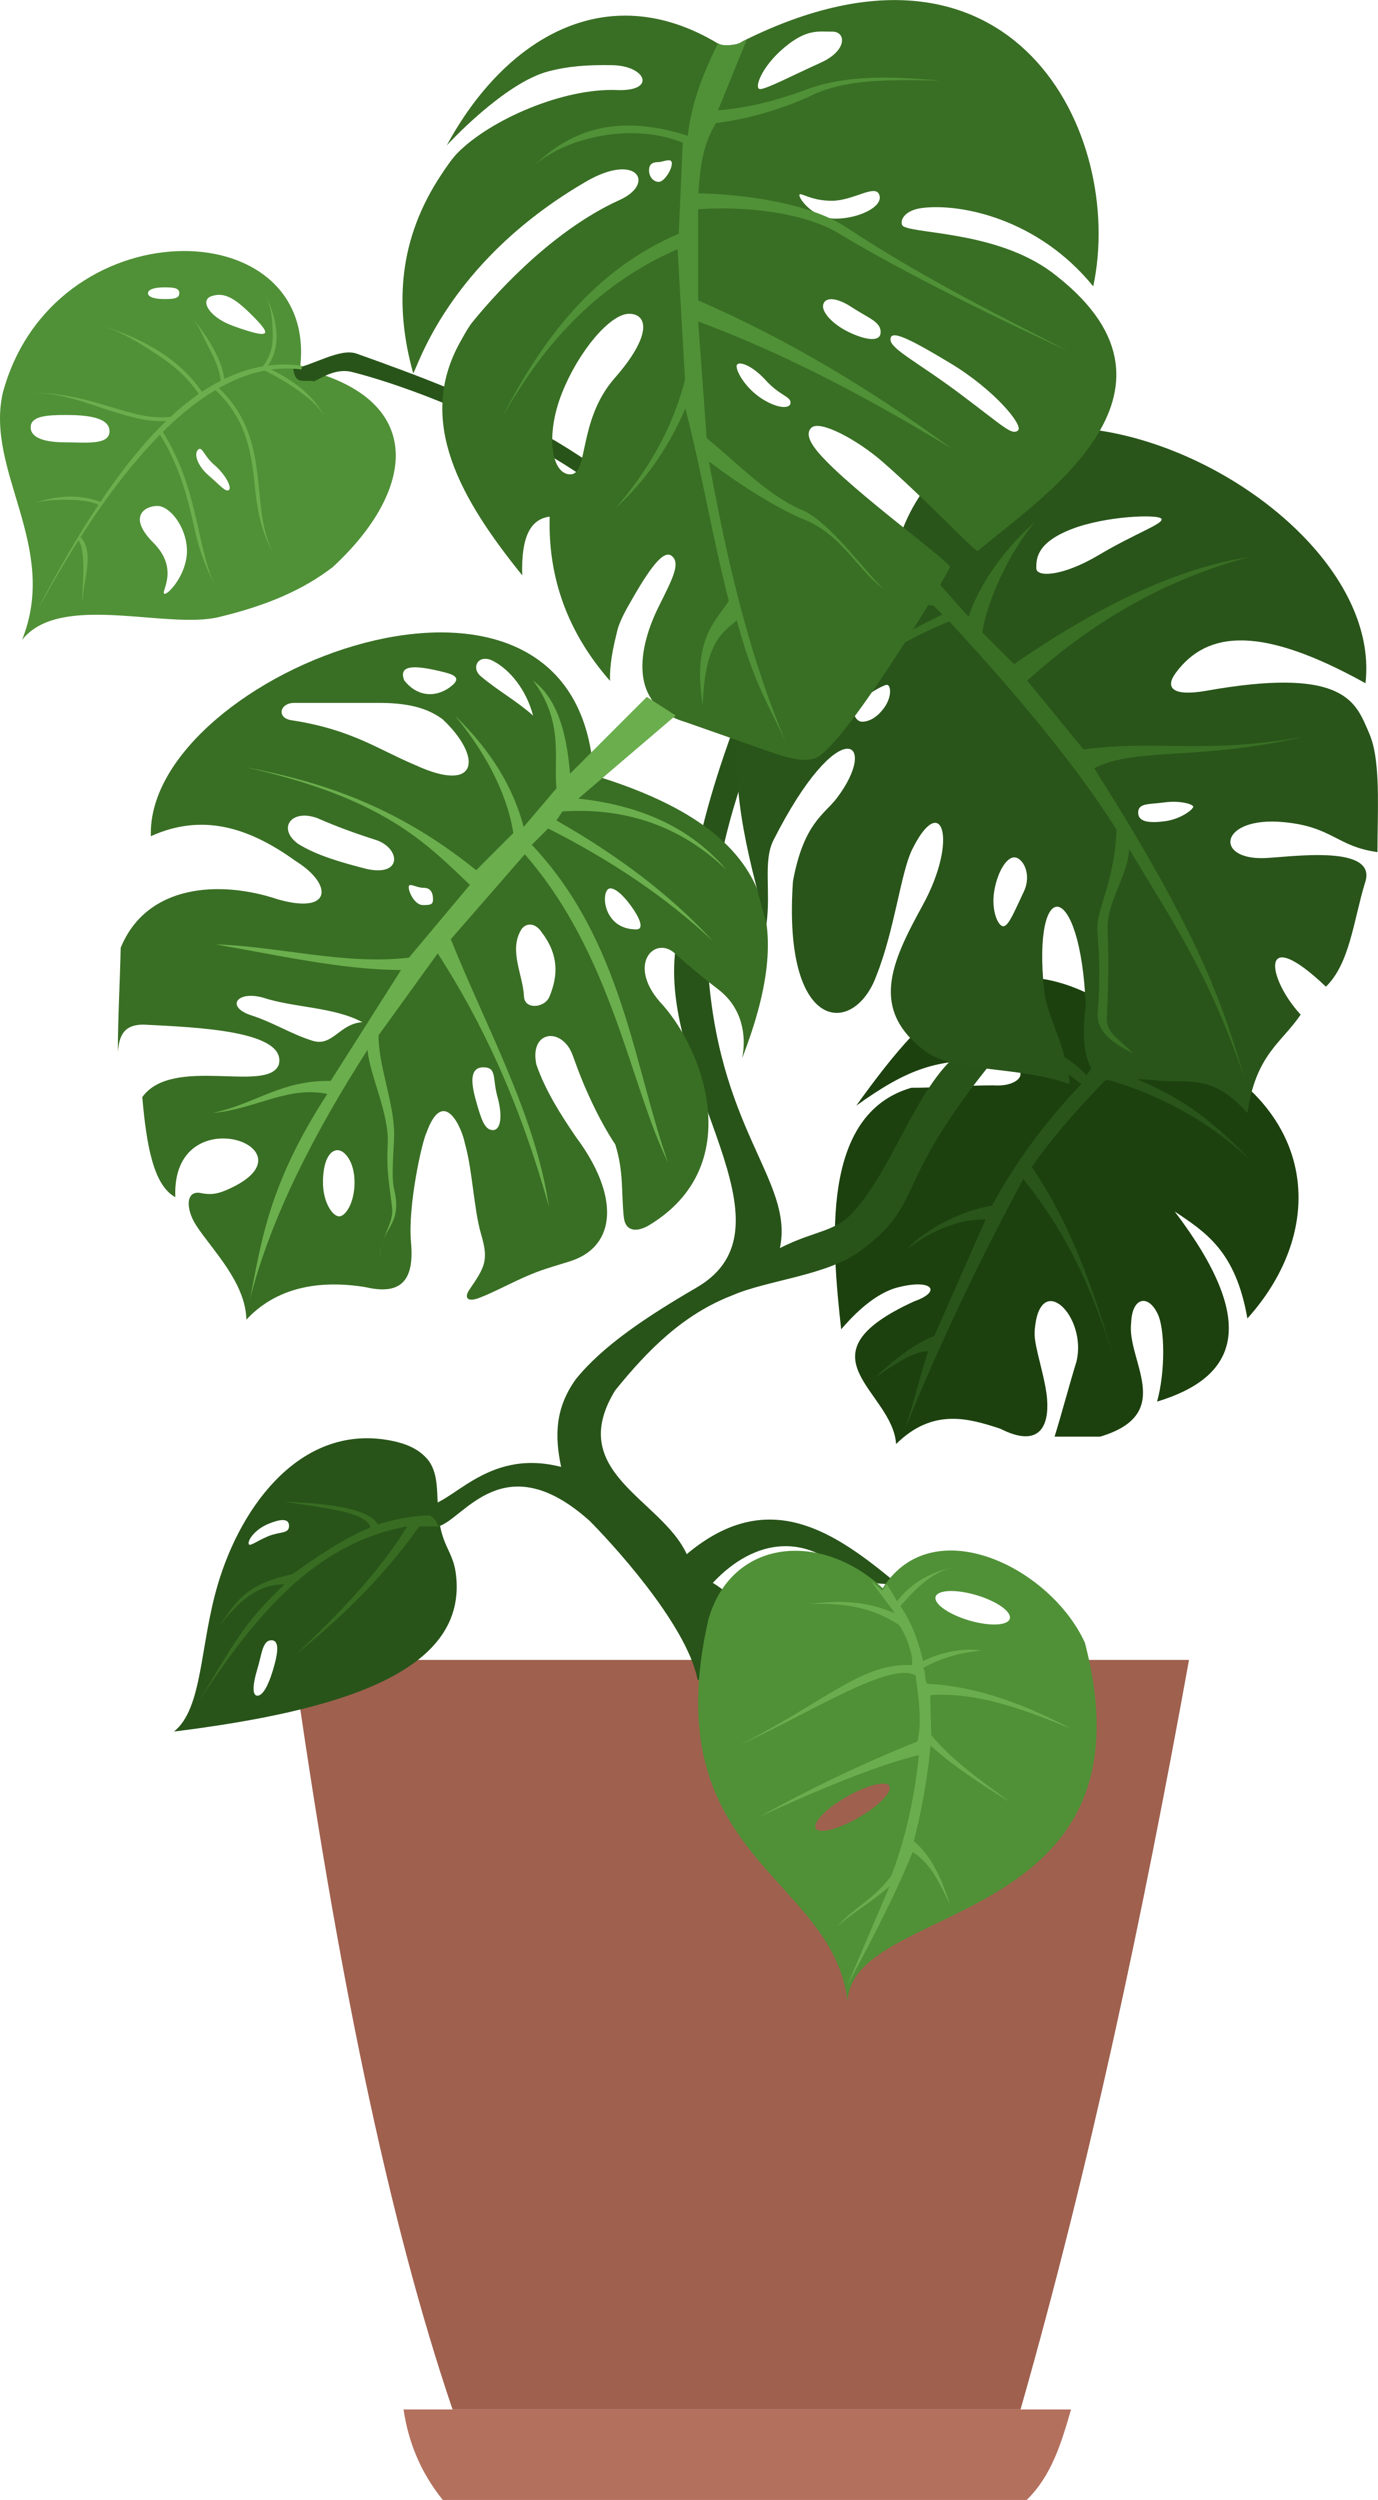 <?xml version="1.0" encoding="UTF-8"?>
<!DOCTYPE svg PUBLIC "-//W3C//DTD SVG 1.1//EN" "http://www.w3.org/Graphics/SVG/1.1/DTD/svg11.dtd">
<!-- Creator: CorelDRAW 2020 (64-Bit) -->
<svg xmlns="http://www.w3.org/2000/svg" xml:space="preserve" width="2.522in" height="4.574in" version="1.1" style="shape-rendering:geometricPrecision; text-rendering:geometricPrecision; image-rendering:optimizeQuality; fill-rule:evenodd; clip-rule:evenodd"
viewBox="0 0 513.49 931.22"
 xmlns:xlink="http://www.w3.org/1999/xlink"
 xmlns:xodm="http://www.corel.com/coreldraw/odm/2003">
 <defs>
  <style type="text/css">
   <![CDATA[
    .fil4 {fill:none}
    .fil5 {fill:#1C410E}
    .fil2 {fill:#285419}
    .fil6 {fill:#29551A}
    .fil7 {fill:#386C22}
    .fil8 {fill:#396F24}
    .fil3 {fill:#509137}
    .fil11 {fill:#6AAD4E}
    .fil10 {fill:#6BAE4D}
    .fil0 {fill:#9F604E}
    .fil1 {fill:#B3705D}
    .fil9 {fill:#6BAE4D;fill-rule:nonzero}
   ]]>
  </style>
 </defs>
 <g id="Layer_x0020_1">
  <g id="_2194804445664">
   <path class="fil0" d="M443.07 618.29c-111.27,0 -222.54,0 -333.81,0 15.92,113.01 35.26,208.33 59.38,279.21l211.65 0c25.72,-90.19 45.54,-183.92 62.78,-279.21z"/>
   <path class="fil1" d="M399.1 897.5c-82.56,0 -166.18,0 -248.73,0 1.73,11.71 6.1,23.15 14.63,33.72 72.52,0 145.04,0 217.56,0 9.28,-8.98 12.98,-21.31 16.54,-33.72z"/>
  </g>
  <path class="fil2" d="M64.84 644.98c10.75,-8.68 9.57,-31.86 16.28,-54.64 9.01,-30.61 31.9,-60.3 64.79,-53.69 5.03,1.01 10.35,2.91 13.91,7.55 5.57,8.01 0.84,18.94 6.44,31.37 2.03,4.5 3.3,6.77 3.78,12.15 3.14,35.22 -43.24,49.52 -105.19,57.26zm35.04 -72.74c4.39,-1.83 7.83,-0.82 7.83,-3.86 0,-3.04 -3.44,-2.54 -7.83,-0.71 -4.39,1.83 -7.25,5.41 -7.25,7.15 0,1.73 2.86,-0.75 7.25,-2.57zm1.26 38.74c-3.38,0 -3.55,5.23 -5.32,11 -1.76,5.77 -1.81,9.65 0.09,9.65 1.91,0 3.92,-3.4 5.69,-9.17 1.76,-5.77 2.92,-11.48 -0.46,-11.48z"/>
  <path class="fil3" d="M111.9 136.36c0.36,0.36 0.73,0.73 1.09,1.09 46.05,11.25 42.07,45.07 11.03,73.74 -11.19,8.6 -24.6,14.33 -42.41,18.63 -19.65,4.75 -59.25,-9.38 -73.39,8.52 13.93,-34.87 -13.72,-62.68 -7.21,-91.9 18.5,-69.25 117.2,-68.47 110.89,-10.09zm-87.44 18.19c-7.45,0 -13.02,0.51 -13.02,4.6 0,4.1 5.57,5.59 13.02,5.59 7.45,0 16.35,1.17 16.35,-4.14 0,-5.31 -8.9,-6.05 -16.35,-6.05zm34.2 33.89c4.68,0 11,8.01 11,16.79 0,8.78 -7.23,16.63 -8.48,15.89 -1.25,-0.74 5.72,-9.2 -4.02,-18.97 -9.74,-9.77 -3.18,-13.72 1.5,-13.72zm21.17 -15.32c3.95,3.37 6.64,8.2 5.51,9.33 -1.13,1.13 -3.68,-2.04 -7.63,-5.41 -3.95,-3.37 -5.56,-7.84 -3.97,-9.49 1.59,-1.64 2.14,2.2 6.09,5.57zm-1.02 -62.83c4.44,-1.47 8.18,0.17 15.11,7.12 6.8,6.82 8.25,9.5 -7.05,3.97 -9.07,-3.28 -12.51,-9.62 -8.06,-11.09zm-17.83 -3.27c-3.22,0 -5.83,0.71 -5.83,2.17 0,1.47 2.61,2.17 5.83,2.17 3.22,0 5.83,0 5.83,-2.17 0,-2.17 -2.61,-2.17 -5.83,-2.17z"/>
  <path class="fil4" d="M108.62 268.24c22.41,3.44 31.94,10.73 46.06,16.67 23.59,10.9 25.27,-2.8 10.33,-16.97 -4.65,-3.47 -11.12,-6.07 -22.85,-6.15 -10.75,0 -21.49,0 -32.24,0 -5.63,-0.2 -7.07,5.57 -1.31,6.45z"/>
  <path class="fil4" d="M150.61 253.36c5.37,6.88 12.91,6.25 18,1.81 2.8,-2.45 1.15,-3.74 -2.74,-4.73 -10.66,-2.7 -17.59,-3.23 -15.26,2.91z"/>
  <path class="fil4" d="M179.16 251.85c6.04,5.16 13.44,9.24 19.49,14.66 -2.62,-9.86 -8.7,-16.97 -14.53,-20.15 -5.76,-3.3 -8.84,2.27 -4.96,5.49z"/>
  <path class="fil4" d="M136.77 323.67c-9.65,-2.45 -18.95,-5.14 -25.77,-9.44 -7.71,-5.68 -2.49,-13.07 7.21,-9.54 6.97,3.06 14.19,5.71 21.59,8.06 9.27,2.82 10.53,13.8 -3.03,10.92z"/>
  <path class="fil4" d="M195.25 371.07c-0.42,-8.13 -5.51,-16.68 -1.27,-24.39 1.33,-2.72 5.08,-3.64 7.85,0.53 6.51,8.46 6.08,16.28 2.97,23.86 -1.71,4.46 -9.43,5.09 -9.54,0z"/>
  <path class="fil4" d="M135.01 380.72c-10.65,-5.73 -25.38,-5.32 -37.09,-9.17 -9.71,-2.63 -13.83,3.44 -4.4,6.58 8.29,2.65 14.57,6.84 22.85,9.48 7.61,2.43 9.99,-6.31 18.64,-6.89z"/>
  <path class="fil4" d="M125.53 428.4c-2.85,0.24 -5.18,4.32 -5.18,11.95 0,7.63 3.67,12.71 6.04,12.71 2.37,0 5.73,-5.07 5.73,-12.71 0,-7.63 -3.74,-12.19 -6.59,-11.95z"/>
  <path class="fil4" d="M157.88 330.67c2.9,0 3.47,2.28 3.47,4.27 0,1.99 -0.89,2.15 -3.79,2.15 -2.9,0 -5.25,-4.64 -5.25,-6.63 0,-1.99 2.67,0.21 5.57,0.21z"/>
  <path class="fil4" d="M227.44 330.88c2.33,0 5.84,3.61 8.77,8.06 2.93,4.45 3.3,7.21 0.98,7.21 -2.33,0 -6.9,-0.43 -9.83,-4.88 -2.93,-4.45 -2.24,-10.39 0.08,-10.39z"/>
  <path class="fil4" d="M180.15 397.53c-5.08,0 -4.71,5.52 -2.8,12.33 1.91,6.81 3.2,11.06 6.32,11.06 3.12,0 3.6,-5.68 1.69,-12.49 -1.91,-6.81 -0.12,-10.9 -5.2,-10.9z"/>
  <path class="fil4" d="M399.1 197.15c-12.89,5.07 -12.94,10.99 -12.94,14.48 0,3.49 9.81,3.1 23.33,-4.94 13.52,-8.04 24.11,-11.58 23.33,-13.42 -0.78,-1.84 -20.84,-1.19 -33.73,3.88z"/>
  <path class="fil4" d="M377.97 319.35c-3.05,0 -6.41,5.74 -7.52,12.83 -1.11,7.09 1.52,13.02 3.51,12.83 2,-0.19 4.31,-6.13 7.52,-12.83 3.2,-6.71 -0.47,-12.83 -3.51,-12.83z"/>
  <path class="fil4" d="M433.88 298.88c-5.68,0.79 -9.76,0.13 -9.76,3.82 0,3.69 4.61,3.92 10.29,3.14 5.68,-0.79 10.51,-4.53 10.22,-5.45 -0.3,-0.92 -5.07,-2.29 -10.75,-1.51z"/>
  <path class="fil5" d="M319.07 411.82c27.25,-37.72 55.36,-70.57 108.8,-27.07 61.91,19.83 69.77,69.85 36.95,106.36 -4.37,-25.2 -15.62,-32.13 -27.09,-39.87 31.75,41.87 23.32,61.77 -6.57,70.84 3.15,-11.29 2.85,-27.09 0.32,-32.49 -3.49,-7.58 -9.59,-6.6 -9.97,3.08 -1.8,14.05 16.97,33.93 -11.56,42.46 -7.36,0 -9.62,0 -16.98,0 2.37,-7.56 5.8,-20.43 8.17,-28 4.02,-16.92 -13.62,-34.15 -15.54,-11.98 -0.2,2.28 0.07,4.23 0.54,6.48 1.24,5.95 3.58,13.62 4.04,19.49 0.8,10.17 -2.92,18.43 -17.46,11.04 -11.52,-3.75 -25.02,-7.92 -38.81,5.73 -1.24,-19.95 -37.77,-32.81 6.79,-53.18 10.65,-3.73 6.57,-8.77 -7.13,-4.91 -8.93,2.78 -16.6,11.29 -20.12,15.34 -3.49,-31.67 -7.96,-80.08 26.14,-89.97 10.75,0 19.85,-0.9 30.59,-0.9 11.24,0.78 15.06,-7.35 1.27,-9.12 -22.41,-1.16 -33.37,3.13 -52.39,16.68z"/>
  <path class="fil6" d="M411.42 391.43c4.08,3.52 8.16,7.04 12.24,10.56 18.12,7.51 29.24,16.5 42.27,30.16 -11.7,-11.04 -28.95,-22.98 -53.66,-30.16 -11.78,12.02 -21.09,22.94 -27.78,32.7 15.38,22.72 22.95,46.35 30.33,69.99 -7.11,-21.05 -14.81,-42.21 -33.51,-65.54 -16.29,30.35 -30.65,60.09 -44.11,93.27 3.53,-10.52 5.16,-18.49 8.69,-29.01 -5.05,-0.67 -15.09,6.5 -19.94,9.76 6.37,-5.82 13.88,-12.29 22.23,-15.56 6.57,-14.93 12.55,-28.51 19.13,-43.44 -9.09,0 -19.8,3.52 -29.38,11.24 6.53,-7.3 20.04,-14.44 31.67,-16.28 9.27,-16.81 19.54,-30.77 33.33,-45.32 -9.4,-7.52 -27.61,-19.62 -43.05,-22.56 10.67,0 35.69,8.51 44.96,19.3 2.19,-3.04 4.38,-6.08 6.58,-9.12z"/>
  <path class="fil7" d="M163.37 564.41c0.21,1.38 0.42,2.76 0.63,4.14 -2.58,0 -5.16,0 -7.75,0 -14.65,20.52 -30.24,34.82 -46.02,47.74 15.33,-14.55 30.22,-29.5 41.57,-47.74 -35.07,6.27 -57.15,34.13 -77.52,64.82 12.03,-19.74 16.53,-29.01 31.71,-43.18 -10.08,-0.34 -17.63,6.92 -24.6,15.93 5.38,-7.23 8.54,-15.93 27.44,-19.69 9.64,-6.77 18.91,-13.25 29.22,-17.47 -1.55,-6.06 -18.46,-7.3 -31.92,-9.59 15.33,0.66 30.86,2.17 34.73,8.45 7.82,-2.38 14.71,-3.56 22.52,-3.4z"/>
  <path class="fil2" d="M286.26 625.74c-2.39,-8.27 -4.77,-16.55 -7.16,-24.82 -3.67,-3.72 -7.85,-7.88 -13.48,-11.32 15.47,-16.58 35.79,-19.69 52.67,-0.36 7.07,0 9.26,0.95 16.33,0.95 -23.45,-19.58 -48.16,-36.94 -78.72,-11.29 -9.43,-20.58 -45.36,-30.42 -26.69,-60.97 12.35,-15.27 25.44,-28.39 43.73,-35.46 13.2,-5.71 35.16,-7.31 47.59,-16.49 24.84,-18.35 10.97,-24.05 50.8,-72.45 -3.81,2.96 -10.56,-4.16 -14.32,-1.04 -15.56,12.93 -23.72,41.35 -38.34,58.19 -7.43,8.56 -14.19,7.22 -28.05,14.2 5.32,-25.45 -23.83,-43.95 -27,-107.64 3.74,-49.25 14.05,-67.54 24.78,-101.31 -8.74,-14.55 -11.21,-25.63 -19.95,-37.12 -39.29,-51.65 -89.09,-70.5 -135.52,-87.1 -6.31,-2.26 -16.57,4.57 -23.68,5.59 0.9,6.37 3.83,3.9 7.86,4.72 3.51,-1.84 8.5,-4.9 14.12,-3.47 24.5,6.23 69.93,24.17 101.49,50.51 25.17,21.01 40.98,45.78 46.42,66.86 -11.44,29.13 -16.74,47.37 -20.74,67.78 -2.07,10.58 -4.02,20.88 -6.88,31.4 -4.88,48.5 46.86,101.72 8.22,124.39 -18.59,10.82 -35.07,21.71 -45.18,34.25 -7.79,10.88 -7.86,21.22 -5.47,32.66 -28.56,-7.33 -41.11,15.36 -51.37,14.54 1.88,5.02 3.76,2.58 5.64,7.6 9.29,-2.37 24.23,-30.77 56.32,-2.07 6.46,6.45 36.15,37.95 40.27,59.25 8.77,0 17.53,0 26.3,0z"/>
  <path class="fil8" d="M221.2 288.75c70.19,21.31 74.04,56.92 55.36,105.41 1.65,-8.27 0.13,-18.71 -8.89,-25.62 -5.78,-4.42 -11.47,-9.13 -16.13,-13.4 -7.77,-7.02 -18.54,4.59 -4.45,19.34 15.17,17.21 31.07,59.93 -5.14,81.84 -4.31,2.61 -8.91,2.74 -9.51,-3.01 -0.97,-9.41 0.02,-16.86 -3.17,-27.02 -6.09,-9.12 -11.91,-21.87 -15.43,-32.04 -0.42,-1.2 -1.11,-2.96 -1.83,-4.04 -5.05,-7.6 -14.55,-4.96 -12.14,6.29 3.18,9.32 8.84,18.39 14.85,27.15 16.17,21.7 15.13,40.51 -2.1,46.09 -4.38,1.42 -9.87,2.87 -14.84,4.95 -7.25,3.04 -13.99,6.83 -19.5,8.86 -3.64,1.34 -5.67,0.2 -3.31,-3.26 5.77,-8.45 7.17,-10.88 4.3,-20.58 -2.74,-9.3 -3.17,-23.79 -6.02,-33.73 -1.18,-6.15 -8.01,-21.39 -14.29,-4.19 -1.78,3.67 -6.97,27.22 -5.83,40.67 1.37,14.28 -3.43,20.14 -16.97,16.97 -17.58,-2.85 -33.28,0.24 -44.35,12.1 -0.34,-13.94 -12.78,-25.99 -18.66,-35.02 -4.03,-6.2 -3.95,-13.02 1.4,-12.18 4.57,0.99 7.26,0.07 10.39,-1.31 34.46,-15.25 -21.18,-35.03 -19.61,2.9 -8.06,-4.36 -10.75,-19.06 -12.31,-37.28 11.3,-15.67 46.81,-1.25 50.88,-12.12 3.06,-12.67 -30.93,-13.85 -49.53,-14.84 -8.72,-0.46 -9.97,4.7 -10.46,10.27 0,-12.62 0.83,-27.24 1.06,-38.92 9.68,-23.71 36.99,-25.3 58.64,-18.03 20.13,5.7 20.54,-5.53 6.68,-14.21 -15.76,-11.33 -33.51,-18.68 -54.08,-9.33 -1.97,-60.82 159.23,-123.61 165,-22.69zm-112.58 -20.49c22.41,3.44 31.94,10.73 46.06,16.67 23.59,10.9 25.27,-2.8 10.33,-16.97 -4.65,-3.47 -11.12,-6.07 -22.85,-6.15 -10.75,0 -21.49,0 -32.24,0 -5.63,-0.2 -7.07,5.57 -1.31,6.45zm41.99 -14.88c5.37,6.88 12.91,6.25 18,1.81 2.8,-2.45 1.15,-3.74 -2.74,-4.73 -10.66,-2.7 -17.59,-3.23 -15.26,2.91zm28.55 -1.51c6.04,5.16 13.44,9.24 19.49,14.66 -2.62,-9.86 -8.7,-16.97 -14.53,-20.15 -5.76,-3.3 -8.84,2.27 -4.96,5.49zm-42.39 71.82c-9.65,-2.45 -18.95,-5.14 -25.77,-9.44 -7.71,-5.68 -2.49,-13.07 7.21,-9.54 6.97,3.06 14.19,5.71 21.59,8.06 9.27,2.82 10.53,13.8 -3.03,10.92zm58.48 47.4c-0.42,-8.13 -5.51,-16.68 -1.27,-24.39 1.33,-2.72 5.08,-3.64 7.85,0.53 6.51,8.46 6.08,16.28 2.97,23.86 -1.71,4.46 -9.43,5.09 -9.54,0zm-60.24 9.65c-10.65,-5.73 -25.38,-5.32 -37.09,-9.17 -9.71,-2.63 -13.83,3.44 -4.4,6.58 8.29,2.65 14.57,6.84 22.85,9.48 7.61,2.43 9.99,-6.31 18.64,-6.89zm-9.48 47.68c-2.85,0.24 -5.18,4.32 -5.18,11.95 0,7.63 3.67,12.71 6.04,12.71 2.37,0 5.73,-5.07 5.73,-12.71 0,-7.63 -3.74,-12.19 -6.59,-11.95zm32.35 -97.73c2.9,0 3.47,2.28 3.47,4.27 0,1.99 -0.89,2.15 -3.79,2.15 -2.9,0 -5.25,-4.64 -5.25,-6.63 0,-1.99 2.67,0.21 5.57,0.21zm69.55 0.21c2.33,0 5.84,3.61 8.77,8.06 2.93,4.45 3.3,7.21 0.98,7.21 -2.33,0 -6.9,-0.43 -9.83,-4.88 -2.93,-4.45 -2.24,-10.39 0.08,-10.39zm-47.29 66.65c-5.08,0 -4.71,5.52 -2.8,12.33 1.91,6.81 3.2,11.06 6.32,11.06 3.12,0 3.6,-5.68 1.69,-12.49 -1.91,-6.81 -0.12,-10.9 -5.2,-10.9z"/>
  <g id="_2194804484688">
   <path class="fil6" d="M285.64 344.13c-15.28,-54.25 -25.79,-107.1 46.84,-134.17 22.66,-103.48 184.68,-28.36 176.35,44.52 -38.81,-21.54 -58.96,-19.68 -70.67,-3.91 -4.19,5.65 -1.24,8.95 11.5,6.69 49.1,-8.72 55.05,3.25 59.55,13.56 0.94,2.16 1.76,3.96 2.36,6.27 2.76,10.63 1.71,26.95 1.71,40.29 -15.26,-2.1 -16.69,-9.5 -35.13,-11.18 -23.58,-2.15 -25.94,13.97 -7.19,13.42 9.13,-0.27 43.21,-5.62 37.59,9.51 -4.24,14.17 -5.63,29.77 -14.47,38.39 -25.02,-23.82 -22.04,-3.21 -9.41,10.4 -7.11,10.56 -16.67,14.75 -19.86,36.66 -13.54,-15.33 -22.21,-10.73 -34.86,-12.21 -4.88,-0.57 -7.64,-0.48 -12.62,0.1 -11.47,1.32 -15.01,-8.99 -12.75,-27.81 -1.89,-47.23 -19.98,-49.16 -15.51,-5.83 1.07,10.35 8.04,19.75 9.57,34.98 -18.13,-6.64 -43.01,-4.32 -53.49,-11.99 -21.41,-15.66 -12.96,-33.43 -1.33,-54.64 13.56,-24.72 6.99,-42.77 -3.89,-20.83 -4.29,8.65 -6.48,29.81 -13.39,47.16 -8.29,22.59 -35,21.61 -31.06,-35.26 3.97,-21.62 11.76,-24.96 16.26,-30.87 16.42,-21.54 1.09,-32.92 -23.48,15.48 -3.98,7.83 -0.97,18.81 -2.64,31.28zm113.46 -146.98c-12.89,5.07 -12.94,10.99 -12.94,14.48 0,3.49 9.81,3.1 23.33,-4.94 13.52,-8.04 24.11,-11.58 23.33,-13.42 -0.78,-1.84 -20.84,-1.19 -33.73,3.88zm-68.73 57.93c-1.53,0.24 -6.92,3.2 -10.37,6.57 -3.45,3.37 -1.07,7.16 1.24,7.16 2.31,0 5.52,-1.3 8.41,-5.46 2.88,-4.16 2.25,-8.51 0.72,-8.27zm47.6 64.26c-3.05,0 -6.41,5.74 -7.52,12.83 -1.11,7.09 1.52,13.02 3.51,12.83 2,-0.19 4.31,-6.13 7.52,-12.83 3.2,-6.71 -0.47,-12.83 -3.51,-12.83zm55.91 -20.47c-5.68,0.79 -9.76,0.13 -9.76,3.82 0,3.69 4.61,3.92 10.29,3.14 5.68,-0.79 10.51,-4.53 10.22,-5.45 -0.3,-0.92 -5.07,-2.29 -10.75,-1.51z"/>
   <path class="fil8" d="M323.29 206.45c4.35,-1.43 8.69,-2.85 13.04,-4.28 8.2,9.19 16.4,18.38 24.6,27.57 3.08,-9.72 11.31,-23.47 24.6,-35.21 -9.98,12.01 -17.69,29.49 -19.51,40.98 3.95,3.95 7.9,7.9 11.86,11.86 30.17,-20.85 59.49,-35.45 87.4,-39.89 -32.34,8.7 -59.21,24.91 -82.5,46.05 7,8.54 14,17.09 21,25.63 27.16,-3.74 45.13,1.94 82.4,-4.84 -39.27,9.16 -62.89,3.85 -78.47,11.82 41.36,65.19 48.17,89.67 56.1,115.6 -13.21,-38.24 -24.46,-54.72 -43.05,-85.47 -0.45,10.13 -8.54,19.54 -8.03,30.54 0.44,9.46 0.23,22.67 -0.28,32.12 -0.32,5.81 4.11,7.57 9.8,13.48 -5.07,-2.79 -13.89,-6.89 -13.19,-15.34 0.69,-8.28 0.86,-18.72 -0.13,-30.08 -0.72,-8.17 6.18,-17.11 7.16,-37.93 -13.46,-21.49 -34.52,-47.55 -62.35,-77.62 -24.53,9.93 -45.81,25.7 -64.69,45.81 15.91,-18.16 34.05,-35.19 62.14,-48.36 -1.45,-1.45 -1.84,-1.84 -3.29,-3.29 -26.45,-3.92 -45.51,8.01 -61.76,24.5 12.65,-14.77 25.22,-29.6 56.77,-29.48 -6.54,-4.72 -13.08,-9.45 -19.62,-14.17z"/>
  </g>
  <path class="fil4" d="M330.37 255.09c-1.53,0.24 -6.92,3.2 -10.37,6.57 -3.45,3.37 -1.07,7.16 1.24,7.16 2.31,0 5.52,-1.3 8.41,-5.46 2.88,-4.16 2.25,-8.51 0.72,-8.27z"/>
  <path class="fil8" d="M170.63 56.8c12.32,-12.37 39.37,-24.09 59.19,-23.29 14.96,0.61 10.96,-9.06 -1.7,-9.27 -9.52,-0.16 -16.46,0.42 -23.63,2.27 -16.75,4.33 -38.02,27.65 -38.01,27.62 21.33,-39.47 59.18,-63.09 100.98,-38 1.72,1.03 4.77,0.78 7.31,0.21 0.87,-0.19 2.24,-1.2 2.37,-1.2 100.6,-49.99 142.24,35.07 130.24,91.5 -20.61,-25.34 -49.53,-31 -63.82,-29.19 -7.7,0.98 -8.59,6 -6.81,6.9 5.73,2.91 36.94,2 57.17,18.57 55.18,43.56 -7.88,83.79 -29.59,102.3 -0.68,0.59 -19.87,-19.71 -35.69,-33.43 -9.34,-8.1 -23.03,-15.38 -26.22,-12.54 -2.16,1.92 -1.05,5.2 2.92,9.74 12.44,14.21 49.89,40.97 48.63,42.35 -5.65,10.9 -40.2,67.41 -50.19,71.04 -6.01,2.18 -15,-1.73 -27.12,-5.98 -7.12,-2.5 -14.24,-5 -21.36,-7.5 -21.26,-6.31 -17.59,-27.4 -9.84,-42.99 5.11,-10.28 8.3,-16.18 4.8,-18.89 -2.56,-1.98 -6.79,2.36 -14.28,15.41 -2.02,3.51 -5.24,8.82 -6.12,13.16 -2.46,9.73 -2.6,14.54 -2.55,18.01 -15.44,-17.6 -23.15,-37.92 -22.48,-61.18 -6.89,0.88 -10.69,7.03 -10.23,21.87 -22.85,-28.32 -39.75,-57.32 -23.05,-87.05 1.2,-2.14 2.83,-5.2 4.29,-7.02 6.12,-7.58 28.21,-33.61 55.08,-45.77 13.49,-6.1 6.46,-17.85 -12.43,-6.9 -52.39,30.39 -63.15,70.5 -64.53,71.44 -7.13,-25.62 -5.28,-50.25 10.47,-73.96 1.71,-2.57 4.02,-6.04 6.19,-8.23zm139.49 -45.05c-5.11,0.08 -9.39,-1.21 -17.97,6.02 -8.58,7.23 -11.3,15.38 -8.9,15.38 2.4,0 12.36,-5.23 22.53,-9.81 10.17,-4.58 9.45,-11.67 4.34,-11.59zm-0.19 63.01c-8.23,0 -12.05,-3.62 -12.05,-2.07 0,1.55 5.3,8.73 13.53,8.73 8.23,0 17.67,-4.28 16.29,-8.73 -1.38,-4.45 -9.54,2.07 -17.77,2.07zm-64.73 -14.4c-1.99,0 -3.34,0.7 -3.34,3.07 0,2.37 1.61,4.29 3.61,4.29 1.99,0 4.88,-4.47 4.88,-6.84 0,-2.37 -3.15,-0.53 -5.14,-0.53zm72.25 54.08c6.11,4.02 10.75,5.36 10.71,9.26 -0.04,3.9 -5.76,2.87 -11.68,0.07 -5.92,-2.8 -10.29,-7.37 -9.75,-10.21 0.53,-2.84 4.61,-3.14 10.72,0.88zm-32.22 27.07c5.29,5.83 9.36,6.1 9.36,8.44 0,2.34 -4.6,2.38 -10.53,-1.36 -5.93,-3.74 -9.57,-9.83 -9.57,-12.18 0,-2.34 5.44,-0.73 10.74,5.09zm68.92 -6.23c16.49,9.94 27.5,23.33 25.14,25.09 -2.36,1.76 -5.15,-1.4 -21.22,-13.46 -16.07,-12.06 -26.25,-16.89 -26.25,-20.48 0,-3.59 5.84,-1.09 22.33,8.85zm-119.74 -18.42c-6.99,0 -18.7,13.73 -24.98,29.48 -6.28,15.76 -3.91,30.33 3.08,30.33 6.99,0 2.69,-20.11 16.61,-35.95 13.92,-15.85 12.29,-23.86 5.3,-23.86z"/>
  <path class="fil3" d="M267.57 16.06c2.08,1.73 8.25,0.62 10.77,-1.53 -3.59,8.83 -7.18,17.67 -10.77,26.5 10.43,-0.71 21.58,-3.46 33.3,-7.85 15.6,-5.63 32.69,-4.62 49.56,-3.19 -19.46,-0.4 -36.11,-0.68 -49.35,6.16 -11.78,5.21 -23.81,8.4 -34.3,9.65 -5.26,8.73 -5.84,17.17 -6.56,26.19 16.4,0.29 41.27,3.55 54.91,12.52 29.54,19.43 56.9,32.83 82.88,46.23 -33.76,-15.55 -64.64,-31.26 -85.05,-43.58 -12.72,-7.98 -35.41,-10.56 -52.81,-9.23 0,11.31 0,22.62 0,33.93 33.9,14.71 65,33.64 94.38,55.14 -29.37,-17.78 -59.91,-34.42 -94.38,-47.3 1.06,14.49 2.12,28.98 3.18,43.48 11.85,9.61 23.25,21.97 36.9,27.36 9.93,5.62 19.23,18.66 28.84,28.84 -10.98,-8.84 -16,-21.12 -31.03,-26.52 -11.66,-5.38 -23.66,-13.28 -33.87,-20.98 7.11,38.66 15.26,73.46 29.48,106.47 -6.19,-14.36 -12.35,-22.12 -19.08,-47.3 -5.05,4.45 -11.84,7.63 -12.74,31.5 -3.71,-24.14 4.25,-30.47 9.77,-38.71 -6.39,-24.89 -9.81,-46.81 -16.19,-71.7 -7.32,16.78 -16.22,28.06 -25.81,36.91 13.8,-16.07 21.68,-31.92 25.66,-47.64 -0.92,-16.22 -1.84,-32.43 -2.76,-48.65 -32.3,14.19 -51.01,37.71 -65.11,62.14 14.38,-27.85 33.54,-54.23 65.54,-67.87 0.49,-11.31 0.99,-22.62 1.48,-33.93 -19.9,-8 -45.15,-1.31 -56.1,9.23 11.27,-11.03 27.99,-21.47 58.01,-11.77 1.21,-11.85 5.69,-23.26 11.24,-34.52z"/>
  <g id="_2194804482672">
   <path class="fil9" d="M112.35 137.6c-41.71,-5.67 -78.57,54.28 -96.17,85.61l-1.57 2.58c14.45,-27.51 29.46,-51.14 45.55,-67.27 16.19,-16.23 33.47,-24.88 52.38,-22.32l-0.19 1.4z"/>
   <path class="fil9" d="M98.96 109.73c2.64,5.63 4.05,10.79 4.09,15.42 0.04,4.38 -1.13,8.29 -3.64,11.68 8.01,3.76 16.95,9.28 21.53,18.46l0 0c-3.43,-7.08 -17.32,-14.98 -22.92,-17.55l-0.83 -0.38 0.57 -0.71c2.67,-3.28 3.91,-7.13 3.87,-11.49 -0.04,-4.42 -0.13,-9.98 -2.68,-15.43l0 0z"/>
   <path class="fil9" d="M82.32 142.25c-0.38,-3.75 -1.77,-7.6 -3.89,-11.54 -2.14,-3.97 -3.89,-8.84 -7.24,-12.92l-0.06 -0.07c3.42,4.16 6.36,8.27 8.54,12.33 2.21,4.09 3.65,8.12 4.05,12.07l-1.4 0.14z"/>
   <path class="fil9" d="M74.45 147.29c-3.64,-5.57 -8.64,-10.48 -15.08,-14.7 -6.46,-4.23 -13.37,-8.94 -22.78,-11.74l-0.59 -0.18c9.54,2.84 17.57,6.43 24.14,10.73 6.6,4.32 11.74,9.37 15.49,15.11l-1.18 0.77z"/>
   <path class="fil9" d="M80.3 143.37c13.54,12.02 14.96,26.17 16.3,39.58 0.89,8.91 1.76,17.49 6.18,24.78l0 0c-4.59,-7.57 -6.68,-15.57 -7.59,-24.64 -1.32,-13.15 -2.71,-27.01 -15.83,-38.66l0.93 -1.05z"/>
   <path class="fil9" d="M63.93 156.63c-7.78,0.93 -14.63,-1.16 -22.55,-3.57 -8.37,-2.55 -17.76,-6.87 -30.84,-6.87l-0.19 0c13.28,0 22.96,2.95 31.43,5.52 7.76,2.36 14.48,4.4 21.97,3.51l0.17 1.4z"/>
   <path class="fil9" d="M60.04 159.87c8.63,13.39 11.56,26.55 14.16,38.21 1.72,7.71 3.29,14.77 6.27,20.73l0 0c-3.06,-6.11 -5.91,-12.62 -7.65,-20.42 -2.57,-11.54 -5.47,-24.57 -13.97,-37.75l1.19 -0.76z"/>
   <path class="fil9" d="M37.43 188.44c-4.35,-3 -18.01,-2.66 -23.79,-1.35l-0.3 0.02c8.29,-2.51 16.39,-3.24 24.61,0.02l-0.52 1.31z"/>
   <path class="fil9" d="M30.11 200.08c5.29,6.02 0.78,16.42 0.7,23.69l-0.16 -0c0.06,-6.08 1.54,-19.19 -1.6,-22.76l1.06 -0.93z"/>
  </g>
  <path class="fil10" d="M241.04 259.56c3.57,2.31 7.14,4.63 10.71,6.94 -12.73,10.87 -23.51,20.08 -36.23,30.95 23.72,2.58 42.07,11.09 55.32,26.68 -16.58,-15.97 -36.99,-23.47 -61.2,-21.9 -0.6,0.6 -1.73,2.73 -2.33,3.34 22.16,12.6 42.07,27.24 58.44,45.08 -17.73,-16.71 -38.53,-30.45 -61.5,-42.07 -2.03,2.03 -4.06,4.06 -6.08,6.08 33.9,35.9 38.08,82.86 50.84,118.49 -14.14,-28.53 -20.71,-77.4 -53.45,-114.95 -9.19,10.54 -18.38,21.08 -27.57,31.63 13,32.44 31.67,65.84 36.57,99.76 -11.27,-40.5 -25.76,-70.13 -41.45,-94.49 -7.35,10.18 -14.7,20.36 -22.06,30.54 0,11.56 5.83,25.24 5.83,36.8 0,5.09 -1.22,15.55 -0.03,20.49 3.36,14 -5.11,14.34 -5.11,24.83 -0.45,-5.61 5,-12.14 4.41,-17.55 -0.92,-8.34 -2.25,-13.78 -1.67,-23.75 0.68,-11.66 -6.8,-26.12 -7.54,-35.42 -19.72,30.82 -35.98,62.18 -43.82,93 4.39,-22.05 7.02,-42.94 28.84,-76.56 -14.77,-3.1 -26.91,5.71 -42.63,7.08 16.64,-3.7 25.11,-12.14 43.9,-11.96 9.12,-14.37 17.07,-26.9 26.19,-41.27 -22.76,-0.19 -45.79,-5.57 -69.19,-9.58 23.61,0.71 47.89,7.74 72.14,4.96 7.32,-8.78 15.4,-18.33 22.72,-27.11 -16.88,-16.22 -32.88,-32.57 -83.93,-43.91 27.66,5.32 55.79,13.84 86.28,38.43 4.61,-4.61 9.22,-9.22 13.83,-13.83 -1.31,-8.85 -6.07,-24.81 -21.8,-43.81 13.8,13.35 21.86,27.1 25.66,41.52 4.81,-5.66 7.41,-8.72 12.22,-14.37 -1.1,-11.4 2.83,-24.72 -8.69,-40.13 8.9,6.61 12.5,19.3 13.76,34.67 9.54,-9.54 19.09,-19.09 28.63,-28.63z"/>
  <g id="_2194804492560">
   <path class="fil3" d="M264.01 603.07c8.74,-30.01 41.84,-32.95 64.93,-11.49 18.49,-29.32 62.48,-7.9 75.34,20.34 27.86,107.5 -86.94,96.04 -88.44,133.59 -5.62,-47.29 -72.19,-53.23 -51.84,-142.44zm98.45 -9.29c7.67,1.99 13.89,5.89 13.89,8.7 0,2.81 -6.22,3.47 -13.89,1.48 -7.67,-1.99 -13.89,-5.89 -13.89,-8.7 0,-2.81 6.22,-3.47 13.89,-1.48zm-44.78 74.3c7.67,-3.96 13.89,-4.89 13.89,-2.08 0,2.81 -6.22,8.3 -13.89,12.26 -7.67,3.96 -13.89,4.89 -13.89,2.08 0,-2.81 6.22,-8.3 13.89,-12.26z"/>
   <path class="fil11" d="M324.72 589.05l4.08 3.47 1.69 -2.45c1.26,2.12 2.51,4.24 3.77,6.36 6.03,-7.58 13.52,-11.22 21.82,-12.73 -6.99,1.2 -12.99,5.69 -20.54,14.53 5.12,7.66 7.01,14.79 8.46,20.47 5.83,-3.01 15.27,-5.16 21.63,-3.82 -7.64,0.57 -15.27,2.83 -21.63,6.37 1.17,1.98 0.32,3.96 1.48,5.94 19.53,0.94 37.81,8.43 53.66,16.76 -16.91,-6.97 -35.01,-13.84 -52.49,-12.51 0,4.95 0.32,9.9 0.32,14.85 8.22,9.85 19.26,17.46 29.48,25.03 -9.9,-6.16 -19.8,-12.33 -29.69,-21.07 -1.27,13.53 -3.85,26.51 -6.26,35.5 7.19,6.2 10.65,15.01 13.47,23.54 -3.64,-6.95 -6.44,-14.69 -13.89,-19.45 -7.25,18 -17.78,37.45 -24.36,49.78 4.97,-11.74 10.79,-25.27 15.77,-37.01 -6.08,5.51 -13.64,9.65 -19.72,15.17 6.57,-7.42 13.47,-9.86 20.36,-19.09 4.7,-12.16 8.57,-27.71 10.29,-44.96 -16.26,3.97 -38.18,13.24 -59.28,22.91 19.45,-10.78 39.53,-20.28 58.7,-27.94 1.63,-6.06 0.79,-14.92 -0.69,-24.66 -9.4,-5.24 -37.64,13.08 -65.96,26.22 32.96,-16.83 46.1,-30.96 64.58,-30.04 0.71,-2.21 -1.1,-9.35 -4.64,-14.85 -9.63,-6.46 -20.42,-8.5 -33.75,-7.85 10.74,-1.37 20.75,-1.47 32.05,3.39 -1.82,-2.79 -6.87,-9.05 -8.69,-11.84z"/>
  </g>
 </g>
</svg>
